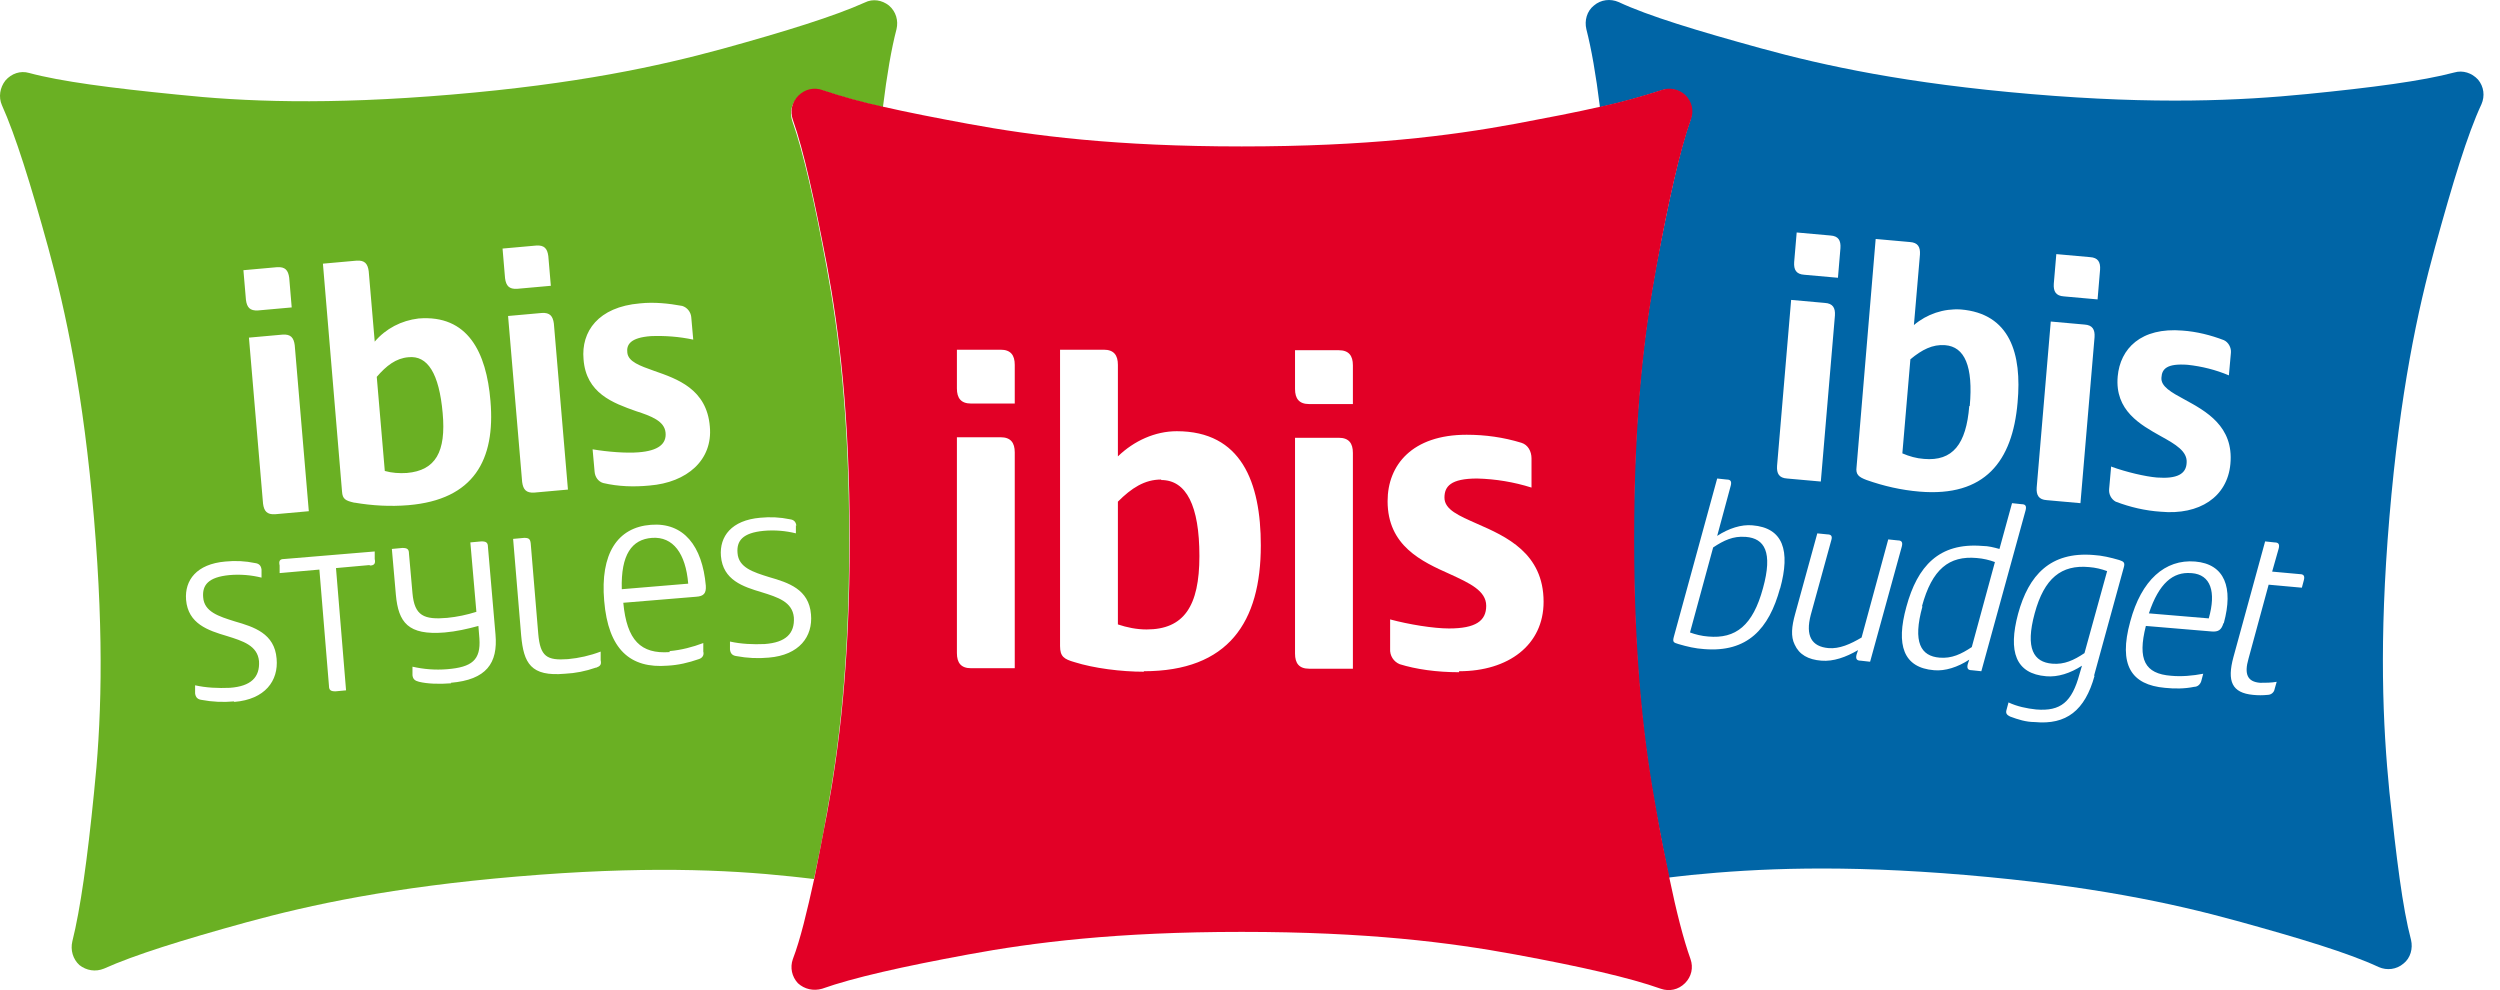 <svg width="101" height="40" viewBox="0 0 101 40" fill="none" xmlns="http://www.w3.org/2000/svg">
<g id="ibis-family-logo-vectors">
<path id="Vector" d="M100.109 3.212C99.865 2.948 99.5 2.826 99.154 2.928C97.853 3.273 95.841 3.538 93.178 3.802C90.494 4.066 87.12 4.229 82.079 3.802C77.037 3.375 73.724 2.663 71.142 1.952C68.561 1.241 66.609 0.651 65.39 0.082C65.064 -0.06 64.678 -0.02 64.394 0.224C64.109 0.448 64.007 0.834 64.089 1.18C64.292 1.972 64.475 3.009 64.638 4.33C65.471 4.147 66.284 3.924 67.097 3.66C67.443 3.538 67.809 3.619 68.073 3.863C68.317 4.127 68.398 4.493 68.296 4.839C67.849 6.099 67.422 8.091 66.914 10.734C66.426 13.376 65.999 16.73 65.999 21.792C65.999 26.854 66.426 30.208 66.914 32.85C67.097 33.806 67.26 34.68 67.422 35.452C67.707 35.411 68.012 35.391 68.317 35.35C71 35.086 74.374 34.924 79.416 35.35C84.457 35.777 87.77 36.489 90.352 37.2C92.934 37.912 94.885 38.501 96.105 39.071C96.43 39.213 96.816 39.172 97.101 38.928C97.386 38.705 97.487 38.318 97.406 37.973C97.06 36.672 96.816 34.659 96.532 31.996C96.267 29.313 96.105 25.939 96.532 20.898C96.959 15.856 97.67 12.543 98.382 9.961C99.093 7.38 99.683 5.428 100.252 4.208C100.394 3.883 100.353 3.497 100.109 3.212ZM85.331 18.865C85.9 19.068 86.653 19.251 87.14 19.292C87.954 19.353 88.319 19.149 88.34 18.702C88.38 18.235 87.892 17.95 87.303 17.625C86.469 17.157 85.433 16.588 85.555 15.206C85.656 14.088 86.49 13.214 88.177 13.356C88.746 13.396 89.315 13.539 89.844 13.742C90.027 13.823 90.149 14.047 90.129 14.25L90.047 15.165C89.519 14.941 88.95 14.799 88.38 14.738C87.547 14.677 87.344 14.901 87.323 15.246C87.283 15.612 87.73 15.856 88.258 16.141C89.112 16.608 90.251 17.218 90.108 18.743C89.986 20.084 88.848 20.816 87.303 20.674C86.673 20.633 86.063 20.491 85.474 20.267C85.29 20.166 85.189 19.962 85.209 19.759L85.29 18.844L85.331 18.865ZM83.075 10.266L84.437 10.388C84.762 10.408 84.864 10.591 84.843 10.896L84.742 12.096L83.38 11.974C83.055 11.953 82.953 11.77 82.973 11.465L83.075 10.266ZM82.851 12.99L84.213 13.112C84.538 13.132 84.64 13.315 84.62 13.62L84.05 20.328L82.689 20.206C82.363 20.186 82.262 20.003 82.282 19.698L82.851 12.99ZM75.797 9.656L77.159 9.778C77.485 9.799 77.586 9.981 77.566 10.286L77.322 13.132C77.851 12.685 78.521 12.461 79.213 12.502C81.205 12.665 81.692 14.291 81.51 16.263C81.306 18.641 80.188 20.084 77.546 19.861C76.814 19.8 76.102 19.637 75.411 19.393C75.086 19.271 74.964 19.17 75.005 18.865L75.777 9.656H75.797ZM72.586 9.392L73.948 9.514C74.273 9.534 74.374 9.717 74.354 10.022L74.253 11.222L72.891 11.1C72.565 11.079 72.464 10.896 72.484 10.591L72.586 9.392ZM71.915 23.764C71.468 25.41 70.594 26.366 68.845 26.223C68.5 26.203 68.154 26.122 67.809 26.02C67.605 25.959 67.565 25.939 67.626 25.715L69.374 19.332L69.76 19.373C69.923 19.373 69.963 19.454 69.923 19.617L69.374 21.65C69.841 21.345 70.35 21.182 70.797 21.223C72.037 21.324 72.342 22.239 71.915 23.784V23.764ZM71.793 18.824L72.362 12.116L73.724 12.238C74.049 12.258 74.151 12.441 74.131 12.746L73.561 19.454L72.2 19.332C71.874 19.312 71.773 19.129 71.793 18.824ZM75.533 26.732L75.167 26.691C75.005 26.691 74.964 26.61 75.005 26.447L75.066 26.264C74.578 26.549 74.07 26.732 73.582 26.691C73.053 26.65 72.687 26.447 72.504 26.04C72.342 25.715 72.382 25.309 72.525 24.8L73.419 21.548L73.826 21.589C73.988 21.589 74.029 21.67 73.988 21.812L73.155 24.841C72.931 25.695 73.195 26.122 73.866 26.183C74.314 26.223 74.761 26.02 75.208 25.756L76.285 21.792L76.672 21.832C76.834 21.832 76.875 21.914 76.834 22.076L75.553 26.732H75.533ZM79.66 27.077C79.497 27.077 79.457 26.996 79.497 26.833L79.558 26.65C79.091 26.955 78.582 27.118 78.135 27.077C76.895 26.976 76.59 26.061 77.017 24.516C77.464 22.869 78.338 21.914 80.087 22.056C80.331 22.056 80.554 22.117 80.778 22.178L81.286 20.328L81.672 20.369C81.835 20.369 81.876 20.45 81.835 20.613L80.046 27.118L79.66 27.077ZM84.62 27.301C84.234 28.703 83.481 29.293 82.201 29.171C81.855 29.171 81.53 29.069 81.205 28.947C81.083 28.886 81.022 28.825 81.062 28.683L81.144 28.378C81.489 28.541 81.876 28.622 82.262 28.663C83.258 28.744 83.705 28.358 84.01 27.24L84.112 26.894C83.644 27.199 83.136 27.362 82.668 27.321C81.428 27.219 81.123 26.325 81.53 24.8C81.957 23.235 82.831 22.28 84.579 22.422C84.925 22.442 85.27 22.524 85.616 22.625C85.799 22.686 85.86 22.727 85.799 22.93L84.599 27.301H84.62ZM89.824 25.187C89.742 25.451 89.62 25.532 89.356 25.512L86.693 25.288C86.348 26.65 86.653 27.219 87.71 27.301C88.136 27.341 88.584 27.301 89.01 27.219L88.929 27.524C88.889 27.646 88.787 27.748 88.645 27.748C88.258 27.829 87.852 27.829 87.466 27.789C86.104 27.667 85.575 26.874 86.063 25.105C86.51 23.438 87.466 22.585 88.685 22.686C89.885 22.788 90.23 23.743 89.844 25.166L89.824 25.187ZM92.995 23.743L91.653 23.621L90.84 26.61C90.657 27.24 90.799 27.545 91.308 27.585C91.531 27.585 91.755 27.585 91.978 27.545L91.897 27.829C91.877 27.971 91.755 28.073 91.612 28.073C91.409 28.093 91.226 28.093 91.023 28.073C90.169 27.992 89.966 27.524 90.23 26.549L91.511 21.873L91.897 21.914C92.06 21.914 92.1 21.995 92.06 22.158L91.795 23.093L92.913 23.195C93.076 23.195 93.117 23.276 93.076 23.438L92.995 23.743ZM77.668 24.495C77.261 25.959 77.607 26.508 78.359 26.569C78.847 26.61 79.233 26.427 79.66 26.142L80.595 22.707C80.371 22.625 80.127 22.564 79.863 22.544C78.745 22.442 78.054 22.991 77.647 24.495H77.668ZM79.578 16.405C79.721 14.799 79.375 14.006 78.582 13.945C78.074 13.905 77.647 14.128 77.18 14.515L76.855 18.316C77.139 18.438 77.424 18.519 77.729 18.54C78.887 18.641 79.436 17.95 79.558 16.405H79.578ZM82.201 24.78C81.814 26.203 82.16 26.752 82.912 26.813C83.4 26.854 83.786 26.671 84.213 26.386L85.128 23.073C84.904 22.991 84.66 22.93 84.396 22.91C83.278 22.808 82.587 23.357 82.201 24.78ZM70.512 21.69C70.024 21.65 69.638 21.832 69.211 22.117L68.276 25.552C68.5 25.634 68.744 25.695 69.008 25.715C70.126 25.817 70.817 25.268 71.224 23.764C71.63 22.3 71.285 21.751 70.533 21.69H70.512ZM88.523 23.154C87.791 23.093 87.222 23.56 86.815 24.78L89.234 24.983C89.539 23.906 89.315 23.215 88.543 23.154H88.523Z" fill="#0065A6"/>
<path id="Vector_2" d="M33.231 3.659C34.024 3.923 34.857 4.147 35.67 4.33C35.833 3.008 36.016 1.951 36.219 1.179C36.301 0.833 36.199 0.467 35.914 0.223C35.63 -0 35.264 -0.061 34.939 0.101C33.719 0.65 31.767 1.26 29.186 1.972C26.584 2.683 23.291 3.395 18.25 3.821C13.208 4.248 9.834 4.106 7.151 3.821C4.488 3.557 2.455 3.293 1.174 2.947C0.829 2.846 0.463 2.968 0.219 3.252C-0.005 3.537 -0.066 3.923 0.077 4.248C0.625 5.468 1.235 7.419 1.947 10.001C2.658 12.583 3.37 15.896 3.797 20.937C4.223 25.979 4.081 29.353 3.797 32.036C3.532 34.699 3.248 36.732 2.922 38.033C2.841 38.379 2.943 38.745 3.207 38.988C3.492 39.212 3.858 39.273 4.203 39.131C5.423 38.582 7.374 37.972 9.956 37.261C12.558 36.549 15.851 35.838 20.892 35.411C25.933 34.984 29.308 35.126 31.991 35.411C32.296 35.451 32.601 35.472 32.886 35.512C33.048 34.74 33.231 33.866 33.394 32.91C33.882 30.268 34.309 26.914 34.309 21.852C34.309 16.791 33.882 13.436 33.394 10.794C32.906 8.151 32.459 6.159 32.011 4.899C31.89 4.553 31.971 4.187 32.235 3.923C32.499 3.659 32.865 3.577 33.211 3.699L33.231 3.659ZM11.907 13.945L12.476 20.653L11.114 20.775C10.789 20.795 10.667 20.653 10.627 20.348L10.057 13.64L11.419 13.518C11.745 13.497 11.867 13.64 11.907 13.945ZM11.196 10.794C11.521 10.774 11.643 10.916 11.684 11.221L11.785 12.42L10.423 12.542C10.098 12.562 9.976 12.42 9.936 12.115L9.834 10.916L11.196 10.794ZM9.448 28.337C9.021 28.377 8.574 28.357 8.147 28.276C7.984 28.255 7.903 28.174 7.882 28.011V27.686C8.33 27.788 8.817 27.808 9.285 27.788C10.139 27.727 10.505 27.361 10.464 26.71C10.403 26.08 9.814 25.897 9.163 25.694C8.411 25.471 7.598 25.206 7.517 24.23C7.456 23.438 7.943 22.787 9.102 22.686C9.509 22.645 9.915 22.665 10.301 22.747C10.464 22.767 10.545 22.848 10.566 23.011V23.336C10.159 23.234 9.712 23.194 9.265 23.234C8.411 23.316 8.167 23.641 8.208 24.129C8.248 24.718 8.838 24.901 9.488 25.105C10.261 25.328 11.094 25.592 11.175 26.609C11.257 27.503 10.708 28.255 9.468 28.357L9.448 28.337ZM14.936 22.828L13.574 22.95L13.981 27.89L13.554 27.93C13.371 27.93 13.29 27.89 13.29 27.706L12.903 23.011L11.297 23.153V22.848C11.257 22.665 11.297 22.584 11.48 22.584L15.139 22.279V22.584C15.18 22.767 15.119 22.848 14.936 22.848V22.828ZM14.306 20.307C13.96 20.226 13.838 20.165 13.818 19.86L13.046 10.652L14.408 10.53C14.733 10.509 14.855 10.652 14.896 10.957L15.139 13.802C15.587 13.274 16.217 12.949 16.908 12.867C18.9 12.705 19.652 14.229 19.815 16.201C20.018 18.579 19.144 20.185 16.501 20.409C15.77 20.47 15.038 20.429 14.326 20.307H14.306ZM18.229 27.605C17.741 27.645 17.253 27.625 16.928 27.544C16.766 27.503 16.684 27.442 16.664 27.28V26.934C17.111 27.036 17.579 27.076 18.067 27.036C19.063 26.954 19.429 26.67 19.368 25.796L19.327 25.288C18.88 25.41 18.433 25.511 17.965 25.552C16.481 25.674 16.095 25.145 15.993 24.027L15.831 22.177L16.257 22.137C16.44 22.137 16.522 22.177 16.522 22.36L16.664 23.966C16.745 24.881 17.131 25.044 18.067 24.962C18.473 24.922 18.859 24.84 19.246 24.718L19.002 21.913L19.449 21.872C19.632 21.872 19.713 21.913 19.713 22.096L20.018 25.633C20.12 26.792 19.652 27.463 18.209 27.585L18.229 27.605ZM20.303 10.042L21.665 9.92C21.99 9.899 22.112 10.042 22.152 10.347L22.254 11.546L20.892 11.668C20.567 11.688 20.445 11.546 20.404 11.241L20.303 10.042ZM21.888 12.644C22.213 12.623 22.335 12.766 22.376 13.07L22.945 19.779L21.583 19.901C21.258 19.921 21.136 19.779 21.095 19.474L20.526 12.766L21.888 12.644ZM24.063 26.975C23.657 27.117 23.25 27.198 22.823 27.219C21.441 27.341 21.156 26.792 21.055 25.674L20.73 21.771L21.177 21.73C21.36 21.73 21.421 21.771 21.441 21.954L21.746 25.613C21.827 26.527 22.091 26.69 22.945 26.629C23.392 26.588 23.84 26.487 24.267 26.324V26.67C24.307 26.853 24.246 26.914 24.084 26.975H24.063ZM27.052 26.304C27.519 26.263 27.987 26.141 28.413 25.979V26.324C28.454 26.466 28.373 26.588 28.23 26.629C27.824 26.771 27.397 26.873 26.97 26.893C25.466 27.015 24.572 26.243 24.409 24.271C24.246 22.381 24.937 21.303 26.299 21.202C27.621 21.1 28.373 22.055 28.515 23.661C28.535 23.966 28.434 24.088 28.129 24.108L25.181 24.352C25.324 25.877 25.893 26.426 27.052 26.345V26.304ZM26.238 19.616C25.608 19.677 24.978 19.657 24.368 19.514C24.165 19.453 24.043 19.27 24.023 19.067L23.941 18.152C24.531 18.254 25.303 18.315 25.791 18.274C26.604 18.213 26.93 17.929 26.889 17.482C26.848 17.014 26.32 16.811 25.689 16.608C24.775 16.282 23.677 15.896 23.575 14.514C23.474 13.396 24.165 12.4 25.852 12.257C26.421 12.196 27.011 12.257 27.56 12.359C27.763 12.42 27.905 12.603 27.926 12.806L28.007 13.721C27.438 13.599 26.869 13.558 26.299 13.579C25.466 13.64 25.303 13.924 25.344 14.25C25.385 14.616 25.852 14.778 26.421 14.981C27.356 15.307 28.556 15.713 28.678 17.238C28.8 18.579 27.763 19.494 26.238 19.616ZM32.154 21.222V21.547C31.747 21.446 31.3 21.405 30.853 21.446C29.999 21.527 29.755 21.852 29.796 22.34C29.836 22.93 30.426 23.113 31.076 23.316C31.849 23.539 32.682 23.804 32.764 24.82C32.845 25.714 32.296 26.466 31.056 26.568C30.629 26.609 30.182 26.588 29.755 26.507C29.593 26.487 29.511 26.406 29.491 26.243V25.918C29.938 26.019 30.426 26.04 30.893 26.019C31.747 25.958 32.113 25.592 32.072 24.942C32.011 24.312 31.422 24.129 30.771 23.926C30.019 23.702 29.206 23.438 29.125 22.462C29.064 21.669 29.552 21.019 30.71 20.917C31.117 20.876 31.524 20.897 31.91 20.978C32.072 20.998 32.154 21.08 32.174 21.242L32.154 21.222ZM26.34 21.73C25.527 21.791 25.08 22.401 25.12 23.804L27.804 23.58C27.702 22.36 27.194 21.669 26.34 21.73ZM17.884 16.689C17.741 15.083 17.274 14.351 16.501 14.432C15.993 14.473 15.607 14.778 15.221 15.225L15.546 19.027C15.831 19.108 16.136 19.128 16.44 19.108C17.599 19.006 18.026 18.254 17.884 16.689Z" fill="#6AB023"/>
<path id="Vector_3" d="M67.443 35.432C67.28 34.659 67.097 33.785 66.934 32.83C66.447 30.187 66.02 26.833 66.02 21.772C66.02 16.71 66.447 13.356 66.934 10.713C67.422 8.071 67.87 6.079 68.317 4.818C68.439 4.473 68.357 4.107 68.093 3.842C67.829 3.599 67.463 3.517 67.117 3.639C66.304 3.903 65.491 4.127 64.658 4.31C63.682 4.534 62.523 4.757 61.222 5.001C58.58 5.489 55.226 5.916 50.164 5.916C45.102 5.916 41.748 5.489 39.106 5.001C37.785 4.757 36.646 4.534 35.67 4.31C34.837 4.127 34.024 3.903 33.231 3.639C32.886 3.517 32.52 3.599 32.255 3.863C31.991 4.127 31.91 4.493 32.032 4.839C32.479 6.099 32.906 8.091 33.414 10.734C33.902 13.376 34.329 16.73 34.329 21.792C34.329 26.854 33.902 30.208 33.414 32.85C33.231 33.806 33.068 34.659 32.906 35.452C32.601 36.834 32.337 37.952 32.032 38.745C31.91 39.091 31.991 39.457 32.235 39.721C32.499 39.965 32.865 40.046 33.211 39.945C34.471 39.497 36.463 39.05 39.106 38.562C41.748 38.074 45.102 37.648 50.164 37.648C55.226 37.648 58.58 38.074 61.222 38.562C63.865 39.05 65.837 39.497 67.097 39.945C67.443 40.066 67.809 39.985 68.073 39.721C68.337 39.457 68.418 39.091 68.296 38.745C68.012 37.952 67.727 36.834 67.443 35.472V35.432ZM40.996 26.996H39.228C38.821 26.996 38.659 26.772 38.659 26.386V17.665H40.427C40.834 17.665 40.996 17.889 40.996 18.275V26.996ZM40.996 16.303H39.228C38.821 16.303 38.659 16.08 38.659 15.694V14.128H40.427C40.834 14.128 40.996 14.352 40.996 14.738V16.303ZM46.221 27.138C45.285 27.138 44.188 26.996 43.415 26.752C42.988 26.63 42.826 26.528 42.826 26.101V14.128H44.594C45.001 14.128 45.163 14.352 45.163 14.738V18.438C45.814 17.808 46.668 17.421 47.542 17.421C50.144 17.421 50.937 19.474 50.937 22.036C50.937 25.126 49.636 27.118 46.2 27.118L46.221 27.138ZM54.657 27.016H52.888C52.481 27.016 52.319 26.793 52.319 26.406V17.686H54.087C54.494 17.686 54.657 17.909 54.657 18.296V27.016ZM54.657 16.324H52.888C52.481 16.324 52.319 16.1 52.319 15.714V14.149H54.087C54.494 14.149 54.657 14.372 54.657 14.758V16.324ZM58.946 27.158C58.031 27.158 57.197 27.036 56.547 26.833C56.303 26.732 56.14 26.488 56.161 26.203V25.024C56.913 25.227 57.909 25.39 58.539 25.39C59.617 25.39 60.043 25.085 60.043 24.475C60.043 23.865 59.373 23.56 58.58 23.195C57.441 22.686 56.059 22.056 56.059 20.247C56.059 18.783 57.055 17.564 59.251 17.564C60.003 17.564 60.734 17.665 61.466 17.889C61.731 17.97 61.873 18.235 61.873 18.519V19.698C61.161 19.474 60.43 19.352 59.678 19.332C58.6 19.332 58.356 19.657 58.356 20.105C58.356 20.593 58.946 20.837 59.678 21.162C60.836 21.67 62.361 22.341 62.361 24.312C62.361 26.061 60.938 27.118 58.946 27.118V27.158ZM46.912 19.373C46.241 19.373 45.712 19.718 45.163 20.267V25.227C45.529 25.349 45.916 25.43 46.322 25.43C47.826 25.43 48.456 24.495 48.456 22.463C48.456 20.43 47.928 19.393 46.912 19.393V19.373Z" fill="#E20026"/>
</g>
</svg>
